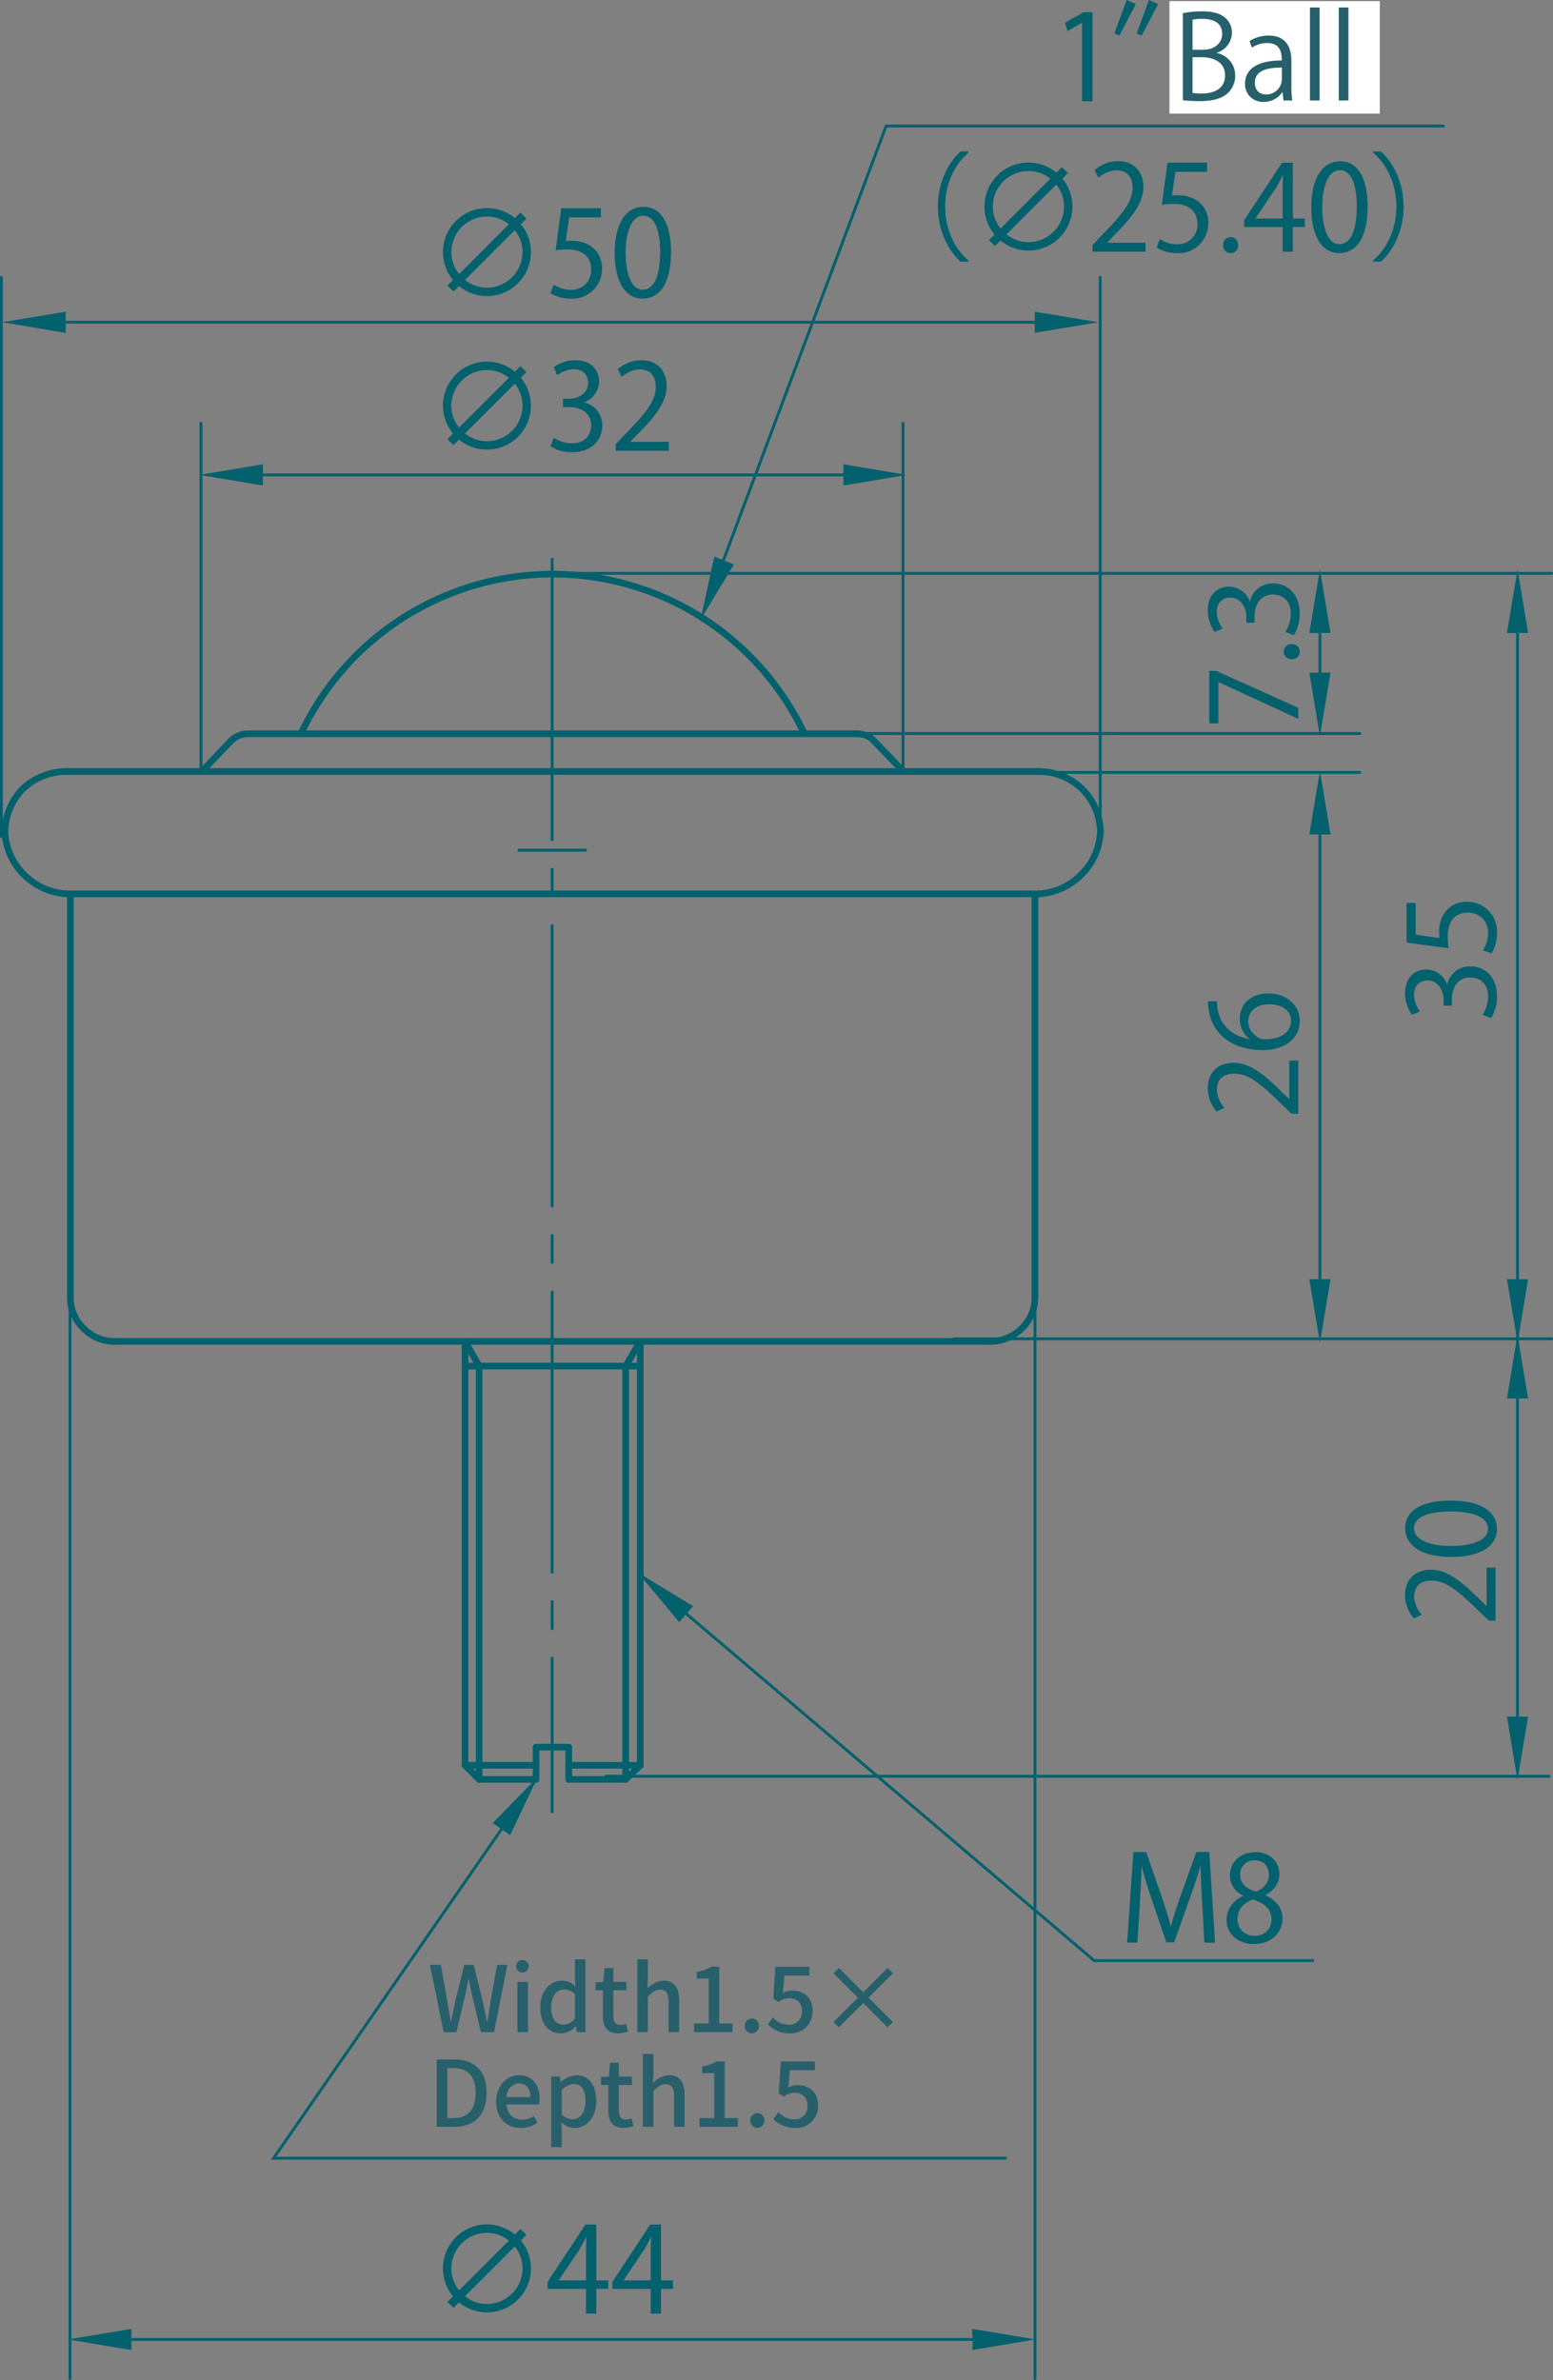 <svg xmlns="http://www.w3.org/2000/svg" viewBox="0 0 476.043 729.501"><rect x="0" y="0" width="476.043" height="729.501" fill="#808080" stroke="none"/><defs><style>.cls-1{fill:#03606d;stroke:#03606d;stroke-miterlimit:10;stroke-width:0.3px;}.cls-2{fill:#fff;}.cls-3{fill:#275f6b;}</style></defs><g id="レイヤー_2" data-name="レイヤー 2"><g id="レイヤー_1-2" data-name="レイヤー 1"><path class="cls-1" d="M196.263,541.942a.858.858,0,0,1-.862-.862v-129.93a.862.862,0,1,1,1.724,0v129.93A.858.858,0,0,1,196.263,541.942Z"/><path class="cls-1" d="M142.555,541.942a.858.858,0,0,1-.862-.862v-129.93a.862.862,0,1,1,1.724,0v129.93A.858.858,0,0,1,142.555,541.942Z"/><path class="cls-1" d="M164.311,546.26a.858.858,0,0,1-.862-.862v-9.874a.862.862,0,1,1,1.724,0v9.874A.858.858,0,0,1,164.311,546.26Z"/><path class="cls-1" d="M169.252,536.386h-4.941a.862.862,0,1,1,0-1.724h4.941a.862.862,0,1,1,0,1.724Z"/><path class="cls-1" d="M174.342,536.386H169.252a.862.862,0,0,1,0-1.724h5.09a.862.862,0,0,1,0,1.724Z"/><path class="cls-1" d="M174.342,546.26a.858.858,0,0,1-.862-.862v-9.874a.862.862,0,1,1,1.724,0v9.874A.858.858,0,0,1,174.342,546.26Z"/><path class="cls-1" d="M246.56,225.764a.859.859,0,0,1-.78-.495,84.443,84.443,0,0,0-152.751,0,.862.862,0,1,1-1.559-.735,86.167,86.167,0,0,1,155.87,0,.864.864,0,0,1-.412,1.151A.926.926,0,0,1,246.56,225.764Z"/><path class="cls-1" d="M35.003,412.012A13.996,13.996,0,0,1,24.965,407.731a13.777,13.777,0,0,1-4.251-10.008.862.862,0,0,1,1.724,0,12.099,12.099,0,0,0,3.748,8.786,12.301,12.301,0,0,0,8.816,3.778.862.862,0,0,1,0,1.724Z"/><path class="cls-1" d="M303.657,412.012a.862.862,0,0,1,0-1.724,12.721,12.721,0,0,0,8.951-3.763,12.113,12.113,0,0,0,3.763-8.801.862.862,0,0,1,1.724,0,13.799,13.799,0,0,1-4.273,10.031A14.464,14.464,0,0,1,303.657,412.012Z"/><path class="cls-1" d="M21.576,276.223a.86.86,0,0,1-.862-.862.968.968,0,0,0-.172-.457c.037.071-.142-.034-.375-.082a.862.862,0,1,1,.36-1.687,2.763,2.763,0,0,1,1.349.69,2.726,2.726,0,0,1,.562,1.537A.86.86,0,0,1,21.576,276.223Z"/><path class="cls-1" d="M318.471,274.839a.863.863,0,0,1-.052-1.724,19.169,19.169,0,0,0,12.392-5.623,18.722,18.722,0,0,0,5.623-12.4.89.89,0,0,1,.915-.81.866.866,0,0,1,.81.915,20.454,20.454,0,0,1-6.133,13.525,20.876,20.876,0,0,1-13.502,6.118Z"/><path class="cls-1" d="M317.234,276.219a.86.86,0,0,1-.862-.862,2.574,2.574,0,0,1,.45-1.402,2.824,2.824,0,0,1,1.454-.817.828.828,0,0,1,1.035.645.861.861,0,0,1-.645,1.038,1.184,1.184,0,0,0-.517.229,2.784,2.784,0,0,0-.052.307A.86.86,0,0,1,317.234,276.219Z"/><path class="cls-1" d="M303.665,412.012H35.003a.862.862,0,0,1,0-1.724H303.665a.862.862,0,0,1,0,1.724Z"/><path class="cls-1" d="M318.471,237.336H20.347a.862.862,0,1,1,0-1.724H318.471a.862.862,0,0,1,0,1.724Z"/><path class="cls-1" d="M318.464,274.839H20.347a.862.862,0,1,1,0-1.724H318.464a.862.862,0,0,1,0,1.724Z"/><path class="cls-1" d="M62,237.175a.849.849,0,0,1-.592-.236.865.865,0,0,1-.03-1.222l8.652-9.098a.852.852,0,0,1,1.215-.03.865.865,0,0,1,.03,1.222l-8.652,9.098A.857.857,0,0,1,62,237.175Z"/><path class="cls-1" d="M276.811,237.175a.866.866,0,0,1-.622-.262l-8.801-9.098a.864.864,0,1,1,1.244-1.2l8.801,9.098a.864.864,0,0,1-.022,1.222A.854.854,0,0,1,276.811,237.175Z"/><path class="cls-1" d="M70.652,228.077a.858.858,0,0,1-.615-1.466,8.687,8.687,0,0,1,2.729-1.882,8.032,8.032,0,0,1,3.284-.686H262.761a.862.862,0,1,1,0,1.724H76.049a6.325,6.325,0,0,0-2.586.544,6.932,6.932,0,0,0-2.197,1.507A.848.848,0,0,1,70.652,228.077Z"/><path class="cls-1" d="M268.009,228.077a.867.867,0,0,1-.667-.311,5.408,5.408,0,0,0-1.987-1.454,6.377,6.377,0,0,0-2.586-.544.862.862,0,0,1,0-1.724,8.049,8.049,0,0,1,3.276.686,7.07,7.07,0,0,1,2.624,1.934.858.858,0,0,1-.105,1.215A.869.869,0,0,1,268.009,228.077Z"/><path class="cls-1" d="M146.873,419.576a.862.862,0,0,1-.75-.435l-4.318-7.564a.861.861,0,0,1,.322-1.177.873.873,0,0,1,1.177.322l4.318,7.564a.861.861,0,0,1-.322,1.177A.888.888,0,0,1,146.873,419.576Z"/><path class="cls-1" d="M196.256,419.576H142.555a.862.862,0,1,1,0-1.724h53.701a.862.862,0,1,1,0,1.724Z"/><path class="cls-1" d="M191.788,419.576a.873.873,0,0,1-.442-.12.864.864,0,0,1-.3-1.185l4.476-7.564a.864.864,0,0,1,1.484.885l-4.476,7.564A.861.861,0,0,1,191.788,419.576Z"/><path class="cls-1" d="M191.788,546.26a.858.858,0,0,1-.862-.862V418.714a.862.862,0,0,1,1.724,0V545.398A.858.858,0,0,1,191.788,546.26Z"/><path class="cls-1" d="M146.873,546.26a.858.858,0,0,1-.862-.862V418.714a.862.862,0,0,1,1.724,0V545.398A.858.858,0,0,1,146.873,546.26Z"/><path class="cls-1" d="M146.873,546.252a.863.863,0,0,1-.607-.247l-4.318-4.311a.864.864,0,1,1,1.215-1.23l4.318,4.311a.871.871,0,0,1,.007,1.222A.856.856,0,0,1,146.873,546.252Z"/><path class="cls-1" d="M164.304,541.942H142.555a.862.862,0,0,1,0-1.724H164.304a.862.862,0,0,1,0,1.724Z"/><path class="cls-1" d="M196.263,541.942H174.342a.862.862,0,0,1,0-1.724h21.921a.862.862,0,0,1,0,1.724Z"/><path class="cls-1" d="M164.311,546.26H146.873a.862.862,0,1,1,0-1.724h17.438a.862.862,0,0,1,0,1.724Z"/><path class="cls-1" d="M191.788,546.26H174.342a.862.862,0,1,1,0-1.724h17.445a.862.862,0,1,1,0,1.724Z"/><path class="cls-1" d="M191.788,546.252a.881.881,0,0,1-.622-.262.864.864,0,0,1,.022-1.222l4.476-4.311a.879.879,0,0,1,1.222.022.864.864,0,0,1-.022,1.222l-4.476,4.311A.871.871,0,0,1,191.788,546.252Z"/><path class="cls-1" d="M1.514,255.996a.86.86,0,0,1-.862-.862A20.058,20.058,0,0,1,6.29,241.264a20.373,20.373,0,0,1,14.057-5.653.862.862,0,1,1,0,1.724A18.58,18.58,0,0,0,7.512,242.49,18.298,18.298,0,0,0,2.377,255.134.86.86,0,0,1,1.514,255.996Z"/><path class="cls-1" d="M337.296,256a.86.86,0,0,1-.862-.862,17.828,17.828,0,0,0-5.308-12.662,18.015,18.015,0,0,0-12.662-5.135.862.862,0,1,1,0-1.724,19.714,19.714,0,0,1,13.877,5.638,19.504,19.504,0,0,1,5.818,13.884A.86.86,0,0,1,337.296,256Z"/><path class="cls-1" d="M21.576,398.584a.858.858,0,0,1-.862-.862V275.518a.862.862,0,0,1,1.724,0V397.722A.858.858,0,0,1,21.576,398.584Z"/><path class="cls-1" d="M317.234,398.584a.858.858,0,0,1-.862-.862V275.518a.862.862,0,0,1,1.724,0V397.722A.858.858,0,0,1,317.234,398.584Z"/><path class="cls-1" d="M20.347,274.832h-.052a20.954,20.954,0,0,1-13.525-6.114A20.54,20.54,0,0,1,.652,255.19a.861.861,0,0,1,.81-.915h.052a.868.868,0,0,1,.862.81,18.807,18.807,0,0,0,5.608,12.404,19.213,19.213,0,0,0,12.415,5.619.863.863,0,0,1-.052,1.724Z"/><path class="cls-1" d="M169.537,555.534h-.57V508.025h.57Zm0-56.145h-.57v-8.637h.57Zm0-17.273h-.57V395.751h.57Zm0-95.002h-.57v-8.637h.57Zm0-17.273h-.57V283.476h.57Zm0-95.002h-.57v-8.637h.57Zm0-17.273h-.57V171.201h.57Z"/><rect class="cls-1" x="158.823" y="260.295" width="20.857" height="0.577"/><path class="cls-1" d="M416.832,237.043H302.158a.289.289,0,0,1,0-.577H416.832a.289.289,0,0,1,0,.577Z"/><path class="cls-1" d="M475.608,176.026H171.261a.289.289,0,0,1,0-.577H475.608a.289.289,0,0,1,0,.577Z"/><path class="cls-1" d="M317.257,729.351a.285.285,0,0,1-.285-.285V391.95a.285.285,0,0,1,.57,0V729.066A.285.285,0,0,1,317.257,729.351Z"/><path class="cls-1" d="M475.608,410.647H292.382a.285.285,0,0,1,0-.57H475.608a.285.285,0,0,1,0,.57Z"/><rect class="cls-1" x="185.565" y="544.146" width="289.466" height="0.57"/><path class="cls-1" d="M.435,256.686A.288.288,0,0,1,.15,256.397V85.005a.288.288,0,0,1,.285-.289.288.288,0,0,1,.285.289v171.392A.288.288,0,0,1,.435,256.686Z"/><path class="cls-1" d="M416.832,225.12H255.909a.289.289,0,0,1,0-.577H416.832a.289.289,0,0,1,0,.577Z"/><rect class="cls-1" x="15.249" y="98.481" width="308.245" height="0.577"/><polygon class="cls-1" points="1.576 98.77 19.978 101.841 19.978 95.715 1.576 98.77"/><polygon class="cls-1" points="317.327 101.838 335.729 98.767 317.327 95.719 317.327 101.838"/><rect class="cls-1" x="464.88" y="192.343" width="0.57" height="338.271"/><polygon class="cls-1" points="462.103 193.855 468.229 193.855 465.181 175.446 462.103 193.855"/><polygon class="cls-1" points="462.103 428.478 468.229 428.478 465.173 410.076 462.103 428.478"/><polygon class="cls-1" points="462.103 526.312 465.173 544.714 468.229 526.312 462.103 526.312"/><polygon class="cls-1" points="462.103 392.246 465.181 410.655 468.229 392.246 462.103 392.246"/><rect class="cls-1" x="33.242" y="716.786" width="268.924" height="0.57"/><polygon class="cls-1" points="21.724 717.062 40.133 720.133 40.133 713.999 21.724 717.062"/><polygon class="cls-1" points="298.32 718.996 298.128 720.132 316.529 717.062 298.128 713.999 298.32 718.996"/><rect class="cls-1" x="404.312" y="188.857" width="0.57" height="23.484"/><polygon class="cls-1" points="401.53 193.855 407.663 193.855 404.6 175.453 401.53 193.855"/><polygon class="cls-1" points="401.53 206.326 404.6 224.735 407.663 206.326 401.53 206.326"/><rect class="cls-1" x="75.704" y="145.273" width="187.274" height="0.577"/><polygon class="cls-1" points="62.032 145.553 80.433 148.631 80.433 142.497 62.032 145.553"/><polygon class="cls-1" points="219.055 170.81 215.094 189.042 224.751 173.09 219.055 170.81"/><polygon class="cls-1" points="258.682 148.634 277.091 145.556 258.682 142.5 258.682 148.634"/><rect class="cls-1" x="404.312" y="252.079" width="0.57" height="145.059"/><polygon class="cls-1" points="401.53 255.623 407.663 255.623 404.6 237.214 401.53 255.623"/><polygon class="cls-1" points="401.53 392.246 404.6 410.655 407.656 392.246 401.53 392.246"/><path class="cls-1" d="M337.259,256.686a.288.288,0,0,1-.285-.289V85.005a.285.285,0,1,1,.57,0v171.392A.288.288,0,0,1,337.259,256.686Z"/><path class="cls-1" d="M61.61,235.814a.288.288,0,0,1-.285-.289V129.732a.285.285,0,1,1,.57,0V235.525A.288.288,0,0,1,61.61,235.814Z"/><path class="cls-1" d="M276.803,235.814a.288.288,0,0,1-.285-.289V129.732a.285.285,0,1,1,.57,0V235.525A.288.288,0,0,1,276.803,235.814Z"/><path class="cls-1" d="M21.456,729.351a.285.285,0,0,1-.285-.285V391.95a.285.285,0,0,1,.57,0V729.066A.285.285,0,0,1,21.456,729.351Z"/><path class="cls-1" d="M218.342,181.116a.299.299,0,0,1-.097-.019.292.292,0,0,1-.172-.371L271.345,38.527a.292.292,0,0,1,.27-.187h170.811a.289.289,0,0,1,0,.577H271.818l-53.206,142.011A.286.286,0,0,1,218.342,181.116Z"/><polygon class="cls-1" points="151.279 558.755 164.314 545.398 156.307 562.249 151.279 558.755"/><polygon class="cls-1" points="308.403 661.788 83.306 661.788 83.614 661.338 164.071 545.233 164.551 545.563 84.401 661.218 308.403 661.218 308.403 661.788"/><polygon class="cls-1" points="208.203 496.961 196.266 482.636 212.203 492.317 208.203 496.961"/><polygon class="cls-1" points="402.602 601.243 335.325 601.243 335.242 601.175 196.076 482.85 196.451 482.416 335.535 600.673 402.602 600.673 402.602 601.243"/><path class="cls-1" d="M159.45,115.756a13.318,13.318,0,0,1-18.762,18.77l-1.689,1.689-1.627-1.62,1.697-1.689A13.321,13.321,0,0,1,157.838,114.136l1.689-1.689,1.62,1.62Zm-3.24.038a10.649,10.649,0,0,0-6.948-2.518,11.08,11.08,0,0,0-11.062,11.062,10.691,10.691,0,0,0,2.526,6.948ZM142.308,132.867a10.709,10.709,0,0,0,6.955,2.518,11.075,11.075,0,0,0,11.055-11.047,10.646,10.646,0,0,0-2.526-6.955Z"/><path class="cls-1" d="M178.589,123.427a6.924,6.924,0,0,1,5.873,6.986c0,4.292-3.102,8.038-9.151,8.038a11.998,11.998,0,0,1-6.38-1.727l.898-2.311a10.748,10.748,0,0,0,5.52,1.62c4.537,0,6.011-3.163,6.011-5.65,0-3.961-3.347-5.765-6.878-5.765h-1.766v-2.234h1.766c2.595,0,5.942-1.62,5.942-5.005,0-2.341-1.405-4.36-4.645-4.36a8.866,8.866,0,0,0-4.936,1.766l-.898-2.196a11.297,11.297,0,0,1,6.41-2.019c4.936,0,7.132,3.14,7.132,6.379a6.802,6.802,0,0,1-4.898,6.372Z"/><path class="cls-1" d="M204.849,138.018H188.896V136.183l2.625-2.779c6.41-6.479,9.65-10.402,9.65-14.801,0-2.879-1.259-5.55-5.151-5.55a8.953,8.953,0,0,0-5.397,2.242l-1.013-2.096a10.583,10.583,0,0,1,6.986-2.633c5.443,0,7.6,3.969,7.6,7.677,0,5.075-3.562,9.404-9.151,15.024l-2.119,2.234v.069h11.922Z"/><path class="cls-1" d="M159.45,68.694a13.318,13.318,0,0,1-18.762,18.77l-1.689,1.689-1.627-1.62,1.697-1.689A13.321,13.321,0,0,1,157.838,67.074l1.689-1.689,1.62,1.62Zm-3.24.038a10.649,10.649,0,0,0-6.948-2.518A11.079,11.079,0,0,0,138.201,77.269a10.697,10.697,0,0,0,2.526,6.955ZM142.308,85.805a10.709,10.709,0,0,0,6.955,2.518A11.077,11.077,0,0,0,160.318,77.269a10.641,10.641,0,0,0-2.526-6.948Z"/><path class="cls-1" d="M184.026,63.978v2.487h-9.688L173.224,74.104a14.001,14.001,0,0,1,2.088-.153c4.783,0,9.066,2.848,9.066,8.291a8.924,8.924,0,0,1-9.281,9.151,11.969,11.969,0,0,1-6.195-1.589l.86-2.341a9.985,9.985,0,0,0,5.335,1.52,6.129,6.129,0,0,0,6.264-6.379c0-3.708-2.372-6.303-7.416-6.303a21.55,21.55,0,0,0-3.462.246l1.689-12.567Z"/><path class="cls-1" d="M188.566,77.56c0-9.443,3.677-14.018,8.721-14.018,5.113,0,8.245,4.829,8.245,13.657,0,9.366-3.27,14.187-8.644,14.187-4.898,0-8.322-4.821-8.322-13.826m13.941-.223c0-6.74-1.62-11.385-5.405-11.385-3.201,0-5.474,4.291-5.474,11.385,0,7.094,1.981,11.6,5.366,11.6,4,0,5.512-5.182,5.512-11.6"/><path class="cls-1" d="M372.28,595.281h-2.956l-.691-12.352c-.215-3.931-.499-9.013-.461-11.815h-.108c-.906,3.094-2.011,6.487-3.355,10.302l-4.898,13.757H357.617l-4.583-13.465c-1.32-3.969-2.372-7.424-3.124-10.594H349.802c-.069,3.347-.292,7.884-.545,12.099l-.752,12.068h-2.84l1.904-27.453h3.67l4.836,13.949c1.151,3.416,2.05,6.333,2.764,9.181h.115c.683-2.771,1.62-5.658,2.848-9.181l5.005-13.949h3.739Z"/><path class="cls-1" d="M381.361,580.978a6.758,6.758,0,0,1-4.214-6.08c0-4.184,3.27-7.032,7.638-7.032,4.898,0,7.239,3.316,7.239,6.564,0,2.303-1.221,4.821-4.437,6.372v.146c3.316,1.405,5.374,3.815,5.374,7.055,0,4.575-3.746,7.715-8.506,7.715-5.144,0-8.322-3.278-8.322-7.17,0-3.493,2.096-6.019,5.228-7.423Zm8.537,7.355c0-3.393-2.272-5.121-5.834-6.272-3.171,1.052-4.867,3.355-4.867,6.019a5.116,5.116,0,0,0,5.297,5.397,5.02,5.02,0,0,0,5.404-5.143m-9.903-13.726c-.038,2.879,2.011,4.46,5.005,5.366,2.334-.906,4.099-2.741,4.099-5.289,0-2.272-1.259-4.614-4.43-4.614a4.379,4.379,0,0,0-4.675,4.537"/><polygon class="cls-1" points="331.836 30.891 331.836 6.724 331.759 6.724 327.337 9.281 326.615 7.039 332.189 3.915 334.753 3.915 334.753 30.891 331.836 30.891"/><path class="cls-1" d="M347.97,1.315l-4.929,9.404-1.267-.576L345.452.202Zm6.817,0-4.906,9.404-1.251-.576L352.269.202Z"/><path class="cls-1" d="M367.722,24.557c1.581-.476,3.201-.975,4.821-1.482L372.835,25.202c-4.146,1.367-8.499,2.771-11.247,3.639a.714.714,0,0,1-.461.576l-.906-2.702c1.405-.399,3.216-.898,5.159-1.482V16.189H361.166V13.925h4.215V5.971h-4.721v-2.28h12.03v2.28h-4.967v7.953h4.245v2.265h-4.245Zm1.973,3.447c2.457-1.366,6.126-3.746,9.619-6.003l.76,1.981c-3.063,2.157-6.379,4.391-8.498,5.788a.695.695,0,0,1-.292.66Zm14.049-18.686V10.508c1.443,9.435,4.253,14.655,10.917,19.123a5.204,5.204,0,0,0-1.551,1.835,23.913,23.913,0,0,1-9.366-12.068V30.821c0,2.917-1.474,3.171-6.948,3.171a12.597,12.597,0,0,0-.868-2.341c.944.031,1.796.031,2.526.031,2.802,0,2.955,0,2.955-.821V9.318h-9.619V7.046h9.619V.49l3.055.184c-.038.284-.246.43-.722.507V7.046H394.192V9.318ZM374.639,11.798a28.917,28.917,0,0,1,4.245,6.671l-1.981,1.044a29.787,29.787,0,0,0-4.176-6.848ZM387.743.851a24.672,24.672,0,0,1,5.55,3.992l-1.443,1.52a24.165,24.165,0,0,0-5.443-4.145Zm6.303,11.991a.973.973,0,0,1-.791.253,56.648,56.648,0,0,1-4.898,6.303c-.038,0-1.689-1.082-1.689-1.082a47.991,47.991,0,0,0,4.86-6.909Z"/><path class="cls-1" d="M296.689,46.747c-3.931,3.271-7.132,9.289-7.132,16.567,0,7.454,3.316,13.404,7.132,16.567v.184h-2.165c-3.631-3.278-6.878-9.328-6.878-16.751,0-7.416,3.247-13.473,6.878-16.751h2.165Z"/><path class="cls-1" d="M325.443,54.74a13.32,13.32,0,0,1-18.778,18.762l-1.681,1.696-1.62-1.62,1.689-1.689a13.318,13.318,0,0,1,18.762-18.77l1.689-1.697,1.628,1.628Zm-3.247.038a10.649,10.649,0,0,0-6.948-2.518,11.085,11.085,0,0,0-11.07,11.055,10.698,10.698,0,0,0,2.533,6.955ZM308.293,71.852A10.709,10.709,0,0,0,315.248,74.37,11.077,11.077,0,0,0,326.303,63.315a10.641,10.641,0,0,0-2.526-6.948Z"/><path class="cls-1" d="M350.987,77.003H335.035V75.169l2.625-2.779c6.41-6.479,9.65-10.41,9.65-14.801,0-2.887-1.259-5.55-5.151-5.55A9.035,9.035,0,0,0,336.754,54.272l-1.006-2.088a10.546,10.546,0,0,1,6.978-2.633c5.451,0,7.608,3.969,7.608,7.677,0,5.075-3.562,9.404-9.151,15.016l-2.119,2.242v.069h11.922Z"/><path class="cls-1" d="M369.862,50.02v2.495H360.174l-1.121,7.631a14.256,14.256,0,0,1,2.088-.146c4.79,0,9.074,2.848,9.074,8.283a8.937,8.937,0,0,1-9.289,9.158,12.014,12.014,0,0,1-6.195-1.589l.86-2.349a9.961,9.961,0,0,0,5.335,1.52,6.135,6.135,0,0,0,6.272-6.379c0-3.708-2.38-6.303-7.424-6.303a21.525,21.525,0,0,0-3.462.253l1.697-12.575Z"/><path class="cls-1" d="M375.086,75.164a2.163,2.163,0,0,1,2.157-2.334,2.136,2.136,0,0,1,2.127,2.334,2.098,2.098,0,0,1-2.157,2.273,2.122,2.122,0,0,1-2.126-2.273"/><path class="cls-1" d="M396.158,77.002h-2.84V69.432H381.534v-1.904l11.531-17.511h3.094V67.129h3.677v2.303h-3.677Zm-11.592-9.873h8.752V57.548c0-1.474.069-2.917.146-4.314h-.146c-.837,1.651-1.474,2.802-2.157,4.031l-6.594,9.796Z"/><path class="cls-1" d="M402.106,63.607c0-9.443,3.677-14.018,8.721-14.018,5.113,0,8.245,4.829,8.245,13.657,0,9.366-3.278,14.187-8.644,14.187-4.898,0-8.322-4.821-8.322-13.826m13.941-.223c0-6.733-1.628-11.385-5.405-11.385-3.201,0-5.481,4.291-5.481,11.385,0,7.094,1.981,11.6,5.366,11.6,4.007,0,5.52-5.182,5.52-11.6"/><path class="cls-1" d="M421.057,79.882c3.923-3.278,7.124-9.289,7.124-16.574,0-7.454-3.309-13.396-7.124-16.559v-.184h2.157c3.677,3.278,6.878,9.335,6.878,16.743,0,7.424-3.201,13.473-6.878,16.751h-2.157Z"/><path class="cls-1" d="M159.45,686.71a13.318,13.318,0,0,1-18.762,18.77l-1.689,1.689-1.627-1.62L139.068,703.853a13.207,13.207,0,0,1-3.132-8.568A13.321,13.321,0,0,1,157.838,685.091l1.689-1.689,1.62,1.62Zm-3.24.038a10.649,10.649,0,0,0-6.948-2.518,11.079,11.079,0,0,0-11.062,11.055,10.697,10.697,0,0,0,2.526,6.955ZM142.308,703.822a10.709,10.709,0,0,0,6.955,2.518,11.077,11.077,0,0,0,11.055-11.055,10.64,10.64,0,0,0-2.526-6.948Z"/><path class="cls-1" d="M182.623,708.976h-2.848v-7.569H167.998v-1.911L179.529,681.992h3.094v17.112h3.677v2.303h-3.677Zm-11.6-9.873h8.752V689.523c0-1.482.077-2.917.146-4.322h-.146c-.829,1.658-1.474,2.81-2.157,4.03l-6.594,9.796Z"/><path class="cls-1" d="M202.466,708.976h-2.84v-7.569H187.849v-1.911l11.531-17.503h3.086v17.112h3.677v2.303h-3.677ZM190.874,699.104h8.752V689.523c0-1.482.077-2.917.146-4.322h-.146c-.829,1.658-1.474,2.81-2.157,4.03l-6.594,9.796Z"/><path class="cls-1" d="M443.694,302.207a6.914,6.914,0,0,1,6.994-5.873c4.284,0,8.03,3.101,8.03,9.151a11.998,11.998,0,0,1-1.727,6.38l-2.311-.898a10.748,10.748,0,0,0,1.62-5.52c0-4.537-3.163-6.011-5.65-6.011-3.961,0-5.765,3.347-5.765,6.878v1.766h-2.242v-1.766c0-2.595-1.612-5.942-4.998-5.942-2.341,0-4.36,1.405-4.36,4.645a8.888,8.888,0,0,0,1.766,4.936l-2.196.898a11.261,11.261,0,0,1-2.011-6.41c0-4.936,3.132-7.132,6.372-7.132a6.822,6.822,0,0,1,6.38,4.898Z"/><path class="cls-1" d="M431.302,276.917h2.487V286.605l7.638,1.121a14.29,14.29,0,0,1-.146-2.096c0-4.783,2.856-9.066,8.283-9.066a8.93,8.93,0,0,1,9.151,9.289,12.021,12.021,0,0,1-1.581,6.195l-2.341-.86a10.041,10.041,0,0,0,1.505-5.335,6.13,6.13,0,0,0-6.379-6.272c-3.7,0-6.287,2.38-6.287,7.424a21.727,21.727,0,0,0,.246,3.462l-12.575-1.697Z"/><path class="cls-1" d="M397.813,325.26V341.213H395.978l-2.779-2.625c-6.479-6.41-10.41-9.658-14.801-9.658-2.887,0-5.55,1.259-5.55,5.151a8.995,8.995,0,0,0,2.242,5.405l-2.096,1.013a10.623,10.623,0,0,1-2.633-6.986c0-5.451,3.969-7.608,7.677-7.608,5.075,0,9.397,3.562,15.016,9.151l2.242,2.119h.061V325.26Z"/><path class="cls-1" d="M383.505,318.595a7.573,7.573,0,0,1-3.301-6.303c0-4.575,3.416-7.638,8.598-7.638,4.936,0,9.45,3.025,9.45,8.283,0,5.259-4.361,8.782-11.354,8.782-7.239,0-14.801-3.378-16.237-12.137a18.808,18.808,0,0,1-.261-2.51l2.487-.046c0,7.493,5.443,11.062,10.617,11.677Zm5.52-10.917c-4.146,0-6.556,2.234-6.556,5.474,0,3.171,3.094,5.581,5.113,5.581,4.929-.031,8.314-2.126,8.314-5.873,0-3.132-2.802-5.182-6.871-5.182"/><polygon class="cls-1" points="370.835 221.588 370.835 205.782 372.747 205.782 397.812 217.052 397.812 220.107 373.384 208.837 373.322 208.837 373.322 221.588 370.835 221.588"/><path class="cls-1" d="M395.98,201.88a2.17,2.17,0,0,1-2.342-2.157,2.147,2.147,0,0,1,2.342-2.127,2.146,2.146,0,1,1,0,4.284"/><path class="cls-1" d="M383.228,184.844a6.906,6.906,0,0,1,6.986-5.873c4.284,0,8.03,3.101,8.03,9.151a12.073,12.073,0,0,1-1.72,6.38l-2.311-.898a10.823,10.823,0,0,0,1.62-5.52c0-4.537-3.171-6.011-5.658-6.011-3.961,0-5.765,3.355-5.765,6.878v1.766H382.176v-1.766c0-2.595-1.612-5.942-5.005-5.942-2.342,0-4.361,1.405-4.361,4.645a8.888,8.888,0,0,0,1.766,4.936l-2.196.898a11.298,11.298,0,0,1-2.019-6.41c0-4.936,3.14-7.132,6.38-7.132a6.802,6.802,0,0,1,6.372,4.898Z"/><path class="cls-1" d="M458.286,480.639v15.953h-1.835l-2.779-2.625c-6.479-6.41-10.402-9.658-14.801-9.658-2.879,0-5.543,1.259-5.543,5.151a9.03,9.03,0,0,0,2.226,5.405l-2.088,1.013a10.579,10.579,0,0,1-2.626-6.986c0-5.451,3.961-7.608,7.669-7.608,5.082,0,9.397,3.562,15.024,9.151l2.226,2.119h.077V480.639Z"/><path class="cls-1" d="M444.887,477.071c-9.443,0-14.01-3.677-14.01-8.721,0-5.113,4.821-8.253,13.65-8.253,9.366,0,14.187,3.278,14.187,8.652,0,4.898-4.821,8.322-13.826,8.322m-.215-13.941c-6.74,0-11.393,1.62-11.393,5.397,0,3.209,4.299,5.481,11.393,5.481,7.093,0,11.592-1.981,11.592-5.366,0-4-5.182-5.512-11.592-5.512"/></g><g id="英語"><rect class="cls-2" x="358.478" y="0.345" width="64.478" height="34.481"/><path class="cls-3" d="M373.024,16.261a6.947,6.947,0,0,1,5.592,6.838,7.137,7.137,0,0,1-2.173,5.342c-1.816,1.781-4.736,2.564-8.832,2.564a47.831,47.831,0,0,1-5.021-.285V4.045a29.427,29.427,0,0,1,5.841-.57c3.348,0,5.556.641,7.158,1.994a5.937,5.937,0,0,1,2.03,4.701,6.484,6.484,0,0,1-4.595,5.983Zm-4.31-.997c3.598,0,5.912-2.065,5.912-4.843v-.036c0-3.205-2.351-4.594-6.054-4.594a12.748,12.748,0,0,0-3.027.249v9.224Zm-3.169,13.213a15.393,15.393,0,0,0,2.885.178c3.739,0,7.087-1.46,7.087-5.556,0-4.06-3.525-5.556-7.123-5.556h-2.849Z"/><path class="cls-3" d="M395.849,26.161a27.09,27.09,0,0,0,.285,4.63h-2.707l-.285-2.493h-.106a6.749,6.749,0,0,1-5.734,2.92,5.381,5.381,0,0,1-5.662-5.52c0-4.666,4.06-7.194,11.254-7.158,0-1.638,0-5.342-4.416-5.342a8.401,8.401,0,0,0-4.737,1.389l-.712-2.03a11.046,11.046,0,0,1,5.912-1.638c5.484,0,6.909,3.882,6.909,7.728Zm-2.921-5.449c-3.668,0-8.262.534-8.262,4.63,0,2.493,1.566,3.597,3.348,3.597a4.745,4.745,0,0,0,4.914-4.559Z"/><path class="cls-3" d="M404.499,30.791h-2.956V2.3h2.956Z"/><path class="cls-3" d="M413.329,30.791h-2.956V2.3h2.956Z"/><path class="cls-3" d="M131.791,602.24h3.332l1.932,10.752c.364,2.184.728,4.396,1.092,6.607h.112c.448-2.212.924-4.424,1.399-6.607l2.66-10.752h2.885l2.659,10.752c.477,2.156.925,4.368,1.4,6.607h.14c.336-2.239.7-4.451,1.036-6.607l1.96-10.752h3.108L151.446,622.876h-4.004l-2.771-11.452c-.364-1.624-.672-3.164-.952-4.731h-.112c-.308,1.567-.644,3.107-.979,4.731L139.911,622.876h-3.921Z"/><path class="cls-3" d="M158.223,602.66a1.845,1.845,0,0,1,1.987-1.904,1.919,1.919,0,1,1-1.987,1.904Zm.392,4.815h3.22V622.876h-3.22Z"/><path class="cls-3" d="M165.614,615.176c0-4.983,3.164-8.092,6.607-8.092a5.939,5.939,0,0,1,4.145,1.736l-.141-2.548V600.561h3.221V622.876h-2.632l-.252-1.736h-.112a6.453,6.453,0,0,1-4.48,2.101C168.107,623.24,165.614,620.3,165.614,615.176Zm10.611,3.528v-7.532a4.826,4.826,0,0,0-3.388-1.399c-2.156,0-3.892,2.044-3.892,5.376,0,3.5,1.372,5.432,3.779,5.432A4.524,4.524,0,0,0,176.226,618.704Z"/><path class="cls-3" d="M184.794,617.836v-7.784H182.554v-2.408l2.408-.168.364-4.256h2.688v4.256h4.004v2.576h-4.004v7.812c0,1.848.645,2.8,2.24,2.8a4.578,4.578,0,0,0,1.651-.364l.589,2.38a9.848,9.848,0,0,1-3.024.561C185.998,623.24,184.794,621.084,184.794,617.836Z"/><path class="cls-3" d="M195.378,600.561h3.22v5.907l-.14,3.053a7.165,7.165,0,0,1,4.983-2.437c3.276,0,4.732,2.184,4.732,6.104v9.688h-3.221v-9.296c0-2.66-.783-3.724-2.604-3.724-1.428,0-2.408.728-3.752,2.1V622.876h-3.22Z"/><path class="cls-3" d="M212.737,620.216h4.508V606.44H213.55v-2.044a12.155,12.155,0,0,0,4.479-1.568H220.465v17.388h4.032V622.876H212.737Z"/><path class="cls-3" d="M228.306,621a2.16,2.16,0,1,1,4.312,0,2.157,2.157,0,1,1-4.312,0Z"/><path class="cls-3" d="M235.389,620.496l1.54-2.101a6.594,6.594,0,0,0,4.816,2.213,3.902,3.902,0,0,0,4.088-4.116,3.693,3.693,0,0,0-3.92-4.032,5.419,5.419,0,0,0-3.304,1.176L237.041,612.628l.616-9.8h10.443V605.544h-7.644l-.476,5.292a5.872,5.872,0,0,1,2.827-.7c3.444,0,6.272,1.933,6.272,6.244a6.662,6.662,0,0,1-6.944,6.86A9.121,9.121,0,0,1,235.389,620.496Z"/><path class="cls-3" d="M264.621,613.944l-7.477,7.447-1.651-1.624,7.476-7.476-7.476-7.448,1.68-1.651,7.448,7.476,7.448-7.476,1.651,1.651-7.476,7.448,7.476,7.476-1.651,1.624Z"/><path class="cls-3" d="M133.862,631.24h5.349c6.328,0,9.939,3.527,9.939,10.248,0,6.691-3.611,10.388-9.771,10.388h-5.517Zm5.124,17.976c4.425,0,6.805-2.604,6.805-7.728,0-5.152-2.38-7.588-6.805-7.588h-1.876v15.315Z"/><path class="cls-3" d="M152.063,644.176c0-4.983,3.444-8.092,7.028-8.092,4.088,0,6.3,2.94,6.3,7.28a8.342,8.342,0,0,1-.168,1.651h-9.996c.252,2.94,2.1,4.704,4.76,4.704a6.542,6.542,0,0,0,3.668-1.147l1.12,2.044a9.342,9.342,0,0,1-5.208,1.624C155.395,652.24,152.063,649.273,152.063,644.176Zm10.528-1.399c0-2.633-1.204-4.172-3.444-4.172-1.932,0-3.64,1.483-3.948,4.172Z"/><path class="cls-3" d="M168.975,636.476h2.632l.252,1.681h.084a7.81,7.81,0,0,1,4.76-2.072c3.893,0,6.076,3.108,6.076,7.84,0,5.292-3.164,8.316-6.636,8.316a6.353,6.353,0,0,1-4.061-1.736l.112,2.632v4.984h-3.22Zm10.472,7.505c0-3.221-1.036-5.208-3.612-5.208a5.299,5.299,0,0,0-3.64,1.876v7.531a5.156,5.156,0,0,0,3.332,1.4C177.767,649.58,179.446,647.592,179.446,643.981Z"/><path class="cls-3" d="M186.474,646.836v-7.784h-2.239v-2.408l2.407-.168.364-4.256h2.688v4.256h4.004v2.576h-4.004v7.812c0,1.848.644,2.8,2.239,2.8a4.587,4.587,0,0,0,1.652-.364l.588,2.38a9.847,9.847,0,0,1-3.024.561C187.678,652.24,186.474,650.084,186.474,646.836Z"/><path class="cls-3" d="M197.058,629.561h3.22v5.907l-.14,3.053a7.166,7.166,0,0,1,4.984-2.437c3.275,0,4.731,2.184,4.731,6.104v9.688H206.634v-9.296c0-2.66-.784-3.724-2.604-3.724-1.428,0-2.407.728-3.752,2.1V651.876H197.058Z"/><path class="cls-3" d="M214.418,649.216H218.926V635.44h-3.696v-2.044a12.167,12.167,0,0,0,4.48-1.568h2.436v17.388h4.032V651.876H214.418Z"/><path class="cls-3" d="M229.986,650a2.16,2.16,0,1,1,4.312,0,2.157,2.157,0,1,1-4.312,0Z"/><path class="cls-3" d="M237.069,649.496l1.54-2.101a6.594,6.594,0,0,0,4.816,2.213,3.902,3.902,0,0,0,4.088-4.116A3.693,3.693,0,0,0,243.593,641.46a5.419,5.419,0,0,0-3.304,1.176l-1.568-1.008.616-9.8h10.443V634.544H242.137l-.476,5.292a5.872,5.872,0,0,1,2.827-.7c3.444,0,6.272,1.933,6.272,6.244a6.662,6.662,0,0,1-6.944,6.86A9.121,9.121,0,0,1,237.069,649.496Z"/></g></g></svg>